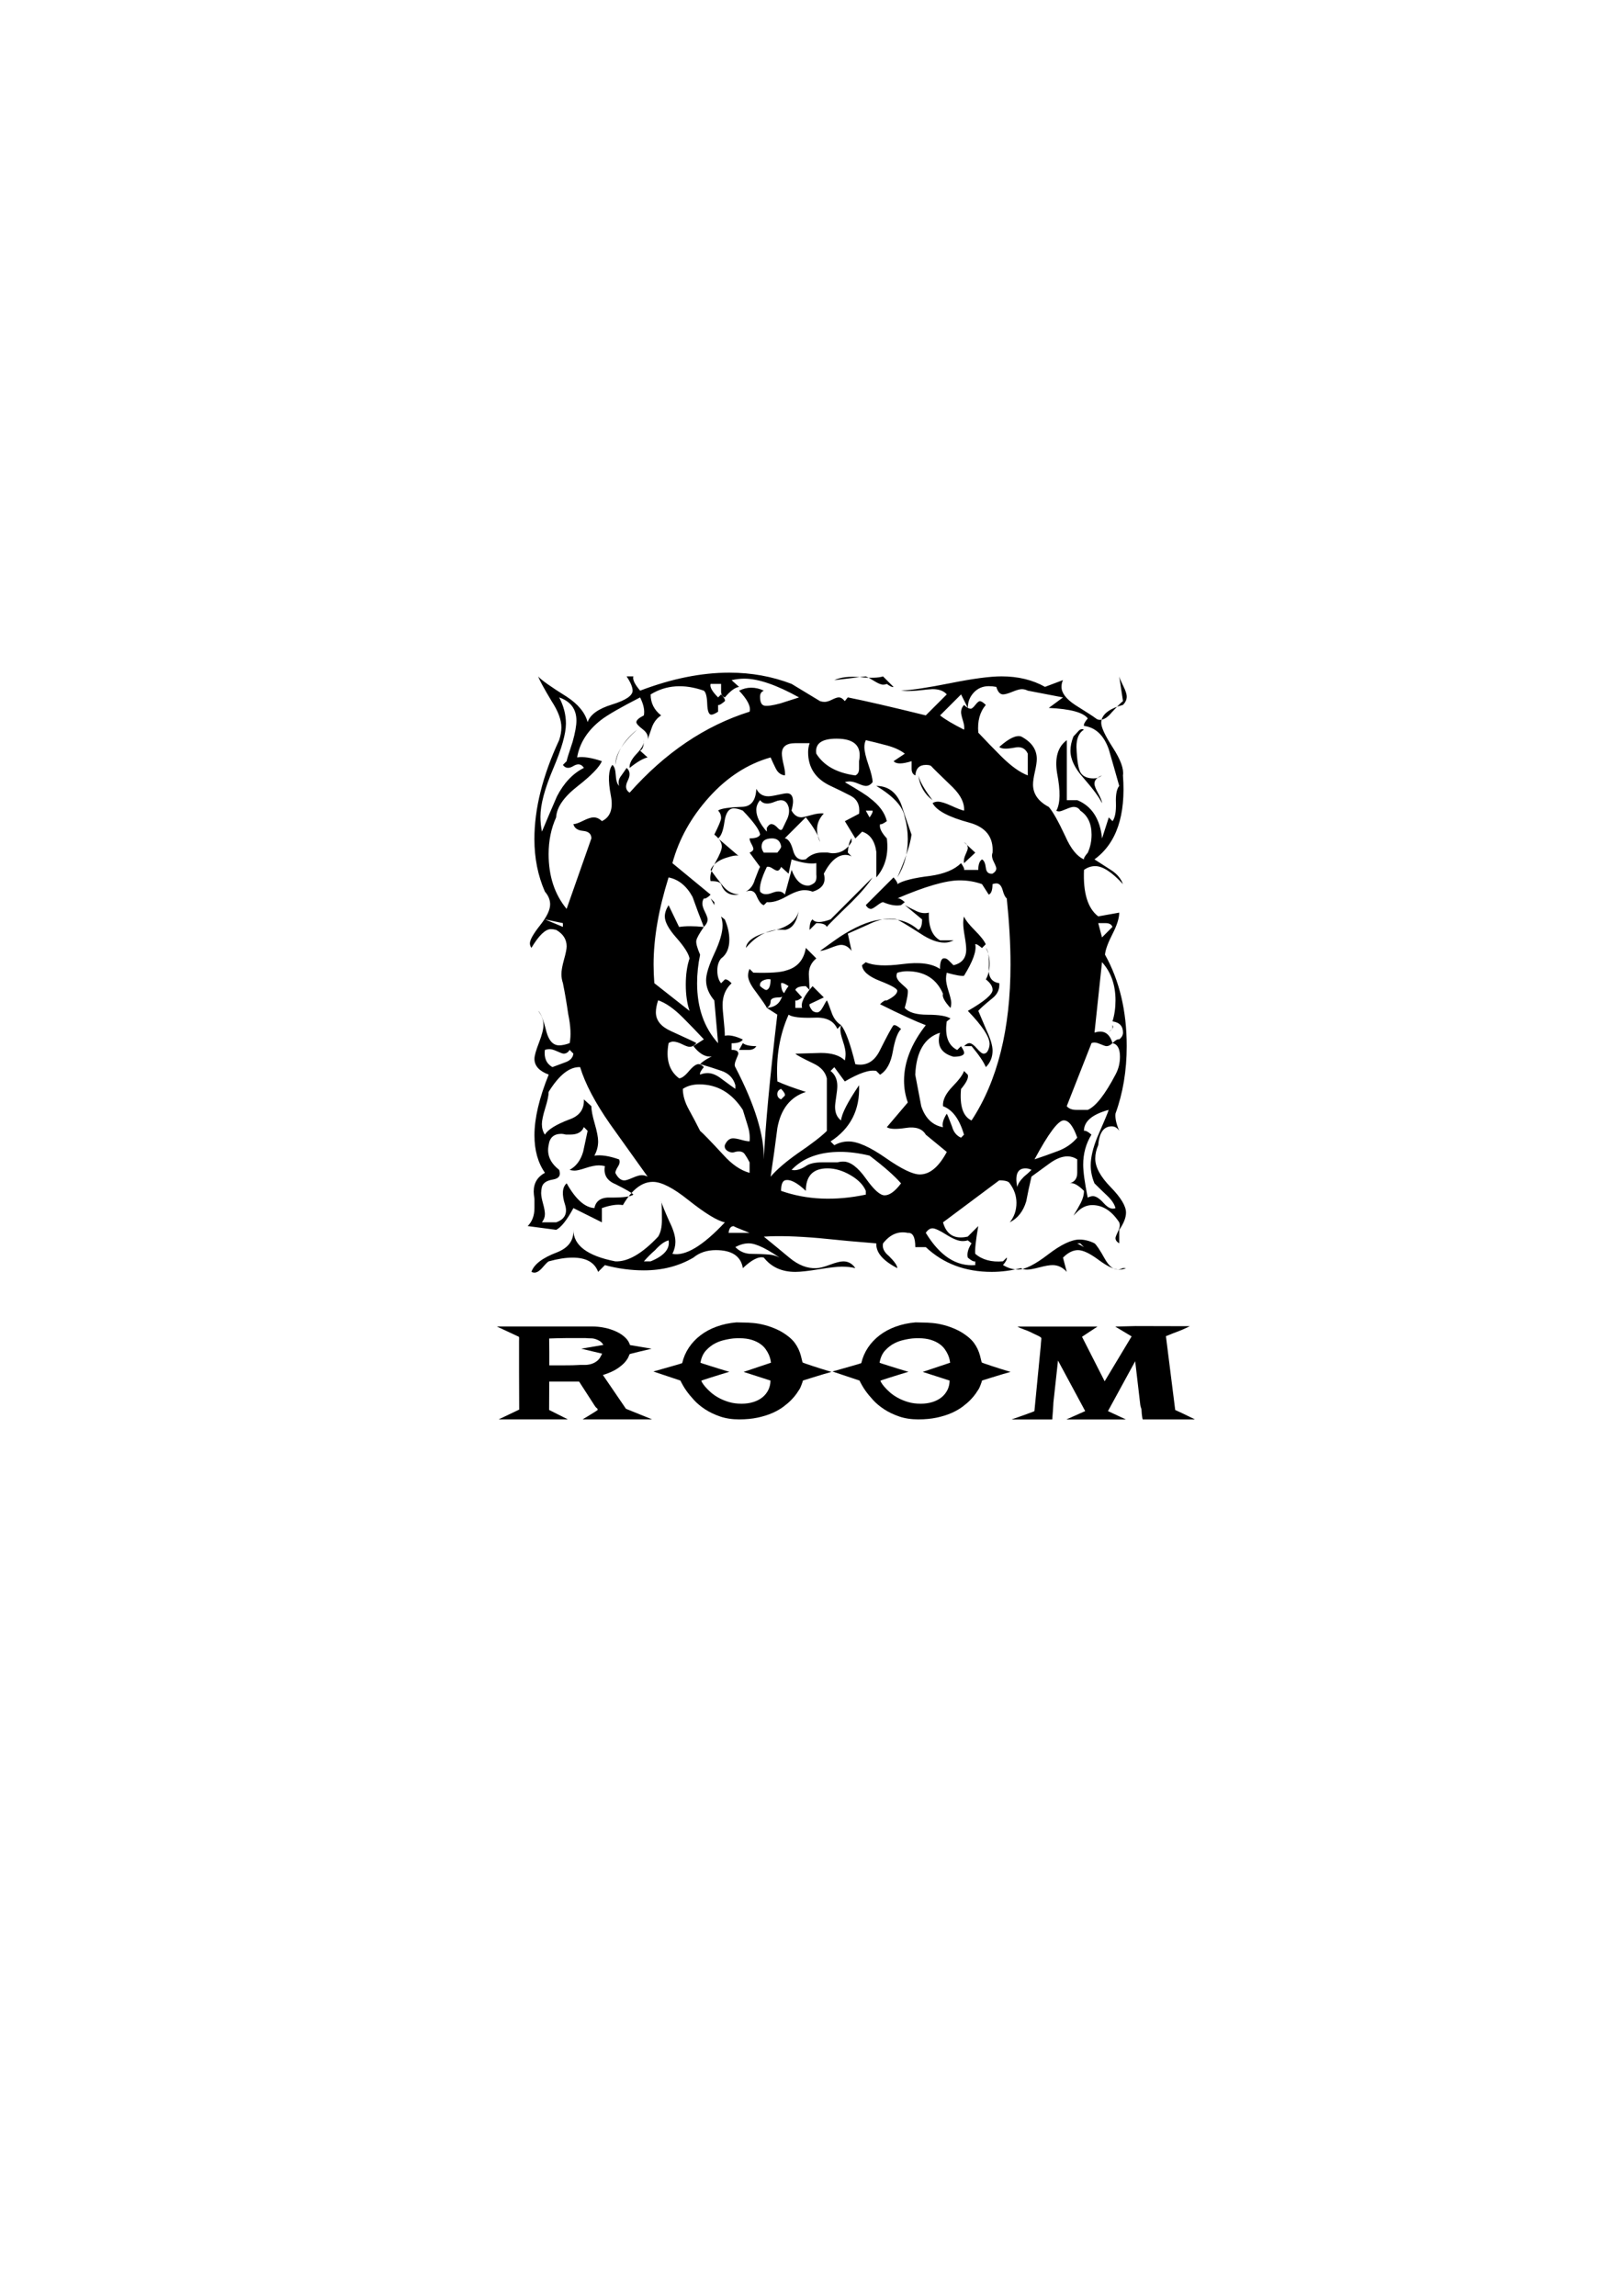 <?xml version="1.0" encoding="utf-8"?>
<!-- Generator: Adobe Illustrator 26.5.0, SVG Export Plug-In . SVG Version: 6.00 Build 0)  -->
<svg version="1.1" id="レイヤー_1" xmlns="http://www.w3.org/2000/svg" xmlns:xlink="http://www.w3.org/1999/xlink" x="0px"
	 y="0px" viewBox="0 0 595.28 841.89" style="enable-background:new 0 0 595.28 841.89;" xml:space="preserve">
<style type="text/css">
	.アーチ_x0020__x0028_グリーン_x0029_{fill:url(#SVGID_1_);stroke:#FFFFFF;stroke-width:0.25;stroke-miterlimit:1;}
</style>
<linearGradient id="SVGID_1_" gradientUnits="userSpaceOnUse" x1="0" y1="841.89" x2="0.707" y2="841.183">
	<stop  offset="0" style="stop-color:#00A53B"/>
	<stop  offset="0.983" style="stop-color:#133618"/>
</linearGradient>
<g>
	<path d="M412.98,465.03c-0.74,0.37-1.56,0.55-2.48,0.55c-1.83,0-4.36-1.19-7.56-3.57c-3.21-2.38-5.73-3.58-7.56-3.58
		c-1.83,0-3.67,0.92-5.5,2.75l1.38,5.23c-1.47-1.65-3.21-2.48-5.22-2.48c-1.1,0-2.71,0.27-4.81,0.83c-2.11,0.55-3.62,0.82-4.54,0.82
		c-0.92,0-1.65-0.18-2.2-0.55c-3.67,0.92-7.25,1.38-10.73,1.38c-9.72,0-17.78-3.03-24.2-9.08h-3.85c0-3.66-0.92-5.4-2.75-5.22
		c-3.48-0.73-6.51,0.55-9.08,3.85c-0.37,1.65,0.37,3.21,2.2,4.68c2.02,2.02,3.03,3.48,3.03,4.4c-5.32-2.75-7.88-5.78-7.7-9.08
		c-6.97-0.55-13.93-1.19-20.9-1.92c-8.43-0.73-15.22-0.92-20.35-0.55c2.93,2.38,6.05,4.95,9.35,7.7c3.3,2.75,6.6,4.03,9.9,3.85
		c1.1,0,2.75-0.41,4.95-1.24c2.2-0.82,3.85-1.24,4.95-1.24c1.83,0,3.3,0.83,4.4,2.48c-1.47-0.37-3.12-0.55-4.95-0.55
		c-1.65,0-4.45,0.32-8.39,0.96c-3.94,0.64-6.83,0.96-8.66,0.96c-4.95,0-8.8-1.74-11.55-5.23c-1.83-0.55-4.4,0.74-7.7,3.85
		c-0.73-4.4-4.03-6.6-9.9-6.6c-3.3,0-6.05,0.92-8.25,2.75c-5.32,3.12-11.37,4.67-18.15,4.67c-4.77,0-9.53-0.64-14.3-1.92l-2.48,2.48
		c-1.28-3.48-4.4-5.23-9.35-5.23c-2.57,0-5.5,0.46-8.8,1.38c-0.37,0.18-1.1,0.92-2.2,2.2c-1.1,1.29-2.11,1.92-3.02,1.92
		c-0.37,0-0.73-0.09-1.1-0.27c0.92-2.75,4.03-5.13,9.35-7.15c4.22-1.65,6.23-4.4,6.05-8.25c0,5.68,5.13,9.54,15.4,11.55
		c4.58,0.18,9.81-2.84,15.68-9.08c0.92-1.46,1.38-3.48,1.38-6.05c0-4.76-0.09-7.06-0.27-6.88c0.37,1.28,1.38,3.76,3.02,7.42
		c1.47,2.94,2.2,5.41,2.2,7.43c0,1.47-0.37,2.93-1.1,4.4c4.77,0.92,11.18-2.93,19.25-11.55c-2.75-0.55-7.24-3.3-13.48-8.25
		c-5.5-4.4-9.81-6.6-12.93-6.6c-4.03,0-7.7,2.84-11,8.52c-2.02-0.37-4.58,0-7.7,1.1v5.22l-10.45-5.22c-2.38,4.4-4.49,7.06-6.32,7.97
		l-10.45-1.38c1.65-1.65,2.48-3.85,2.48-6.6c0-0.73,0-1.83,0-3.3c-0.18-1.28-0.27-2.2-0.27-2.75c0-3.12,1.38-5.41,4.12-6.88
		c-2.57-3.67-3.85-8.25-3.85-13.75c0-6.23,1.74-13.66,5.23-22.27c-3.48-1.28-5.23-3.21-5.23-5.77c0-1.1,0.55-3.07,1.65-5.91
		c1.1-2.84,1.65-4.99,1.65-6.46c0-1.83-0.64-3.58-1.92-5.23c0.92,0.73,1.92,3.3,3.02,7.7c0.92,3.3,2.48,4.95,4.67,4.95
		c1.1,0,2.38-0.27,3.85-0.82c0.55-2.75,0.37-6.33-0.55-10.73c-0.55-3.85-1.19-7.61-1.93-11.27c-0.37-1.1-0.55-2.2-0.55-3.3
		c0-1.28,0.32-3.07,0.96-5.36c0.64-2.29,0.96-3.89,0.96-4.81c0-2.57-1.28-4.58-3.85-6.05c-0.73-0.18-1.38-0.28-1.93-0.28
		c-2.02,0-4.4,2.29-7.15,6.88c-0.37-0.55-0.55-1.1-0.55-1.65c0-1.28,1.24-3.48,3.71-6.6c2.48-3.12,3.71-5.68,3.71-7.7
		c0-1.65-0.64-3.21-1.92-4.68c-2.57-5.87-3.85-12.28-3.85-19.25c0-11.18,3.02-23.28,9.07-36.3c0.55-1.65,0.83-3.21,0.83-4.67
		c0-2.75-1.19-5.96-3.58-9.62c-2.75-4.58-4.4-7.61-4.95-9.08c1.1,1.28,4.58,3.76,10.45,7.42c4.22,2.75,6.78,5.87,7.7,9.35
		c0.92-2.75,3.89-4.9,8.94-6.46c5.04-1.56,7.56-3.25,7.56-5.09c0-1.28-0.73-3.02-2.2-5.23h2.48c-0.37,1.1,0.46,2.84,2.48,5.23
		c11.55-4.4,22.46-6.6,32.72-6.6c8.07,0,15.68,1.38,22.83,4.12l10.45,6.33c0.55,0.18,1.1,0.27,1.65,0.27c0.73,0,1.65-0.27,2.75-0.83
		c1.1-0.55,1.93-0.82,2.47-0.82c0.73,0,1.46,0.46,2.2,1.37l1.1-1.37c6.41,1.28,15.95,3.48,28.6,6.6l7.7-7.7
		c-1.1-1.28-2.84-1.93-5.22-1.93c-0.55,0-2.47,0.19-5.78,0.55c-2.38,0.18-4.31,0.18-5.77,0c3.85-0.18,9.9-1.1,18.15-2.75
		c8.25-1.65,14.48-2.48,18.7-2.48c6.05,0,11.37,1.28,15.95,3.85l6.6-2.48c-0.37,0.73-0.55,1.56-0.55,2.48c0,2.2,1.65,4.4,4.95,6.6
		c4.4,2.75,6.88,4.36,7.43,4.81c0.55,0.46,1.1,0.69,1.65,0.69c1.46,0,2.93-0.92,4.4-2.75c2.2-2.38,3.58-3.76,4.12-4.12l-1.38-9.08
		c0.18,0.73,0.69,1.92,1.51,3.58c0.82,1.65,1.24,2.93,1.24,3.85c0,1.1-0.46,2.11-1.38,3.03c-5.32,1.47-7.97,3.67-7.97,6.6
		c0,1.65,1.42,4.68,4.26,9.08c2.84,4.4,4.08,7.79,3.71,10.17c1.1,14.67-2.38,24.94-10.45,30.8c2.02,1.28,4.08,2.61,6.19,3.99
		c2.11,1.38,3.53,3.07,4.26,5.09c-4.03-4.4-7.42-6.6-10.17-6.6c-1.47,0-2.85,0.46-4.12,1.38c-0.37,8.43,1.38,14.12,5.22,17.05
		l7.7-1.38c0,2.02-0.82,4.63-2.47,7.84c-1.65,3.21-2.57,5.73-2.75,7.56c5.32,9.53,7.97,20.72,7.97,33.55
		c0,8.98-1.38,17.23-4.12,24.75c-0.18,1.65,0.28,3.76,1.38,6.32c-0.73-1.1-1.65-1.65-2.75-1.65c-2.93,0-4.58,2.29-4.95,6.88
		c-0.73,1.65-1.1,3.3-1.1,4.95c0,3.12,1.88,6.6,5.64,10.45c3.76,3.85,5.64,6.97,5.64,9.35c0,1.83-0.83,3.94-2.48,6.33v4.95
		c-0.92-0.55-1.38-1.19-1.38-1.92c0-0.37,0.32-1.19,0.96-2.48c0.64-1.28,0.78-2.38,0.41-3.3c-2.75-4.21-6.05-6.33-9.9-6.33
		c-2.02,0-3.85,0.83-5.5,2.48l-1.38,1.38c0.91-1.47,1.79-2.98,2.61-4.54c0.83-1.56,1.24-3.07,1.24-4.54
		c-2.2-2.2-3.95-3.12-5.22-2.75c1.83-0.55,2.75-1.83,2.75-3.85c0-1.65,0-3.3,0-4.95c-1.1-0.73-2.29-1.1-3.58-1.1
		c-2.02,0-4.22,0.87-6.6,2.61c-2.38,1.74-4.58,3.35-6.6,4.81c-0.73,3.12-1.38,6.14-1.93,9.08c-1.1,3.67-3.12,6.24-6.05,7.7
		c1.65-2.02,2.47-4.4,2.47-7.15c0-2.56-0.83-4.95-2.47-7.15c-0.37-0.73-1.65-1.1-3.85-1.1l-20.62,15.4
		c1.28,4.58,4.31,6.32,9.08,5.22l3.85-3.85c-0.92,5.32-1.29,8.71-1.1,10.17c2.56,2.2,5.96,3.12,10.17,2.75l1.38-1.38
		c0.18,0.55-0.27,1.47-1.38,2.75c1.83,1.1,3.67,1.65,5.5,1.65c2.57,0,6.23-1.83,11-5.5c4.77-3.66,8.62-5.5,11.55-5.5
		c1.83,0,3.67,0.46,5.5,1.37c0.73,0.55,2.02,2.48,3.85,5.78c1.46,2.57,3.03,3.85,4.68,3.85c0.55,0,1.19-0.18,1.92-0.55H412.98z
		 M214.16,281.6c-0.92-1.46-2.2-1.69-3.85-0.69c-1.65,1.01-2.93,0.87-3.85-0.41l1.38-1.38c0-0.37,0.73-2.75,2.2-7.15
		c0.92-3.3,1.38-5.87,1.38-7.7c0-4.22-2.11-7.06-6.33-8.52c1.65,3.12,2.48,6.32,2.48,9.62c0,3.67-1.56,9.17-4.67,16.5
		c-3.12,7.33-4.68,13.2-4.68,17.6c0,1.83,0.18,3.67,0.55,5.5c1.83-4.4,3.67-8.71,5.5-12.92C206.82,287.1,210.12,283.62,214.16,281.6
		z M232.31,438.08c-0.37-0.55-2.57-1.83-6.6-3.85c-3.12-1.28-4.4-3.48-3.85-6.6c-0.73-0.18-1.47-0.28-2.2-0.28
		c-1.28,0-2.89,0.32-4.81,0.96c-1.92,0.64-3.26,0.96-3.99,0.96c-0.73,0-1.38-0.09-1.93-0.28c2.38-1.28,4.03-3.48,4.95-6.6
		c0.55-2.57,1.1-5.13,1.65-7.7l-1.38-1.38c-0.73,1.83-2.38,2.75-4.95,2.75c-0.37,0-0.92,0-1.65,0c-0.73-0.18-1.28-0.27-1.65-0.27
		c-2.75,0-4.31,1.38-4.67,4.12c-0.73,3.49,0.55,6.51,3.85,9.08c0.73,2.02-0.05,3.21-2.34,3.57c-2.29,0.37-3.62,1.29-3.99,2.75
		c-0.18,0.74-0.27,1.47-0.27,2.2c0,0.92,0.23,2.2,0.69,3.85c0.46,1.65,0.69,2.93,0.69,3.85c0,1.1-0.37,2.11-1.1,3.03h5.23
		c3.12-1.1,4.21-3.21,3.3-6.33c-1.28-3.85-1.1-6.5,0.55-7.98c3.3,5.87,6.69,8.89,10.18,9.08c0.55-2.75,2.57-4.03,6.05-3.85
		C228.64,439.18,231.39,438.81,232.31,438.08z M237.53,431.48c-4.58-6.42-9.17-12.83-13.75-19.25c-5.5-7.88-9.17-14.85-11-20.9
		c-3.85-0.18-7.7,2.84-11.55,9.08c0,1.28-0.41,3.26-1.24,5.91c-0.82,2.66-1.24,4.63-1.24,5.91c0,1.47,0.37,2.75,1.1,3.85
		c1.1-1.83,4.03-3.67,8.8-5.5c3.85-1.28,5.68-3.76,5.5-7.42l2.75,2.48c0,1.47,0.41,3.62,1.24,6.46c0.83,2.84,1.24,5,1.24,6.46
		c0,1.83-0.46,3.58-1.38,5.23c2.38-0.37,5.41,0.09,9.07,1.38c0.37,0.73,0.23,1.61-0.41,2.61c-0.64,1.01-0.96,1.79-0.96,2.34
		c0.92,1.83,2.02,2.75,3.3,2.75c0.55,0,1.56-0.32,3.02-0.96c1.47-0.64,2.57-0.96,3.3-0.96C236.06,430.93,236.8,431.11,237.53,431.48
		z M210.31,386.38l-1.38-1.38c-0.55,0.92-1.28,1.38-2.2,1.38c-0.37,0-1.15-0.28-2.34-0.83c-1.19-0.55-2.16-0.83-2.89-0.83
		c-0.55,0-1.1,0.09-1.65,0.28c-0.37,2.93,0.55,5.04,2.75,6.32c1.46-0.55,3.07-1.14,4.81-1.79
		C209.16,388.9,210.12,387.85,210.31,386.38z M206.46,339.9v-1.38l-6.6-1.38L206.46,339.9z M293.08,255.75
		c-8.25-4.58-14.94-6.88-20.08-6.88c-1.47,0-3.02,0.18-4.67,0.55l2.75,2.48c-1.47,0.18-3.21,1.47-5.22,3.85
		c-0.92-0.37-1.38-1.1-1.38-2.2c0-2.02,0-2.93,0-2.75h-3.85c-0.37,1.1,0.55,2.75,2.75,4.95l1.1-1.1c1.1,1.1,1.56,1.92,1.38,2.48
		c-1.29,1.1-2.11,1.56-2.48,1.38v2.47c-1.1,0.73-1.93,1.1-2.48,1.1c-0.92,0-1.42-1.33-1.51-3.99c-0.09-2.66-0.51-4.26-1.24-4.81
		c-7.33-2.57-13.84-2.11-19.52,1.38c0,3.12,1.28,5.68,3.85,7.7c-1.47,0.92-2.57,2.3-3.3,4.12c-1.1,3.12-1.65,4.77-1.65,4.95
		c0.37-1.47-0.23-2.79-1.79-3.99c-1.56-1.19-2.34-2.06-2.34-2.61c0-0.73,0.92-1.56,2.75-2.48c0.37-1.83-0.09-4.03-1.38-6.6
		c-7.15,3.67-11.92,6.42-14.3,8.25c-4.95,3.85-7.88,8.43-8.8,13.75c2.2-0.37,5.23,0.09,9.08,1.38c-0.92,2.2-3.9,5.27-8.94,9.21
		c-5.04,3.94-7.66,7.75-7.84,11.41c-1.83,4.03-2.75,8.52-2.75,13.47c0,8.07,2.2,14.76,6.6,20.08l9.08-25.85
		c0-1.65-1.01-2.56-3.02-2.75c-2.02-0.18-3.21-1.01-3.58-2.48c0.73,0,1.93-0.41,3.58-1.24s2.93-1.24,3.85-1.24
		c1.1,0,2.11,0.46,3.02,1.38c3.12-1.47,4.22-4.58,3.3-9.35c-1.1-5.68-0.92-9.44,0.55-11.27c0.73,0.55,1.14,1.79,1.24,3.71
		c0.09,1.92,0.5,3.26,1.24,3.99c-0.37-1.28-0.18-2.43,0.55-3.44c0.73-1.01,1.47-2.06,2.2-3.16c1.28,1.1,1.42,2.66,0.41,4.68
		c-1.01,2.02-0.78,3.48,0.69,4.4c13.02-14.67,27.68-24.57,44-29.7c0.55-1.83-0.74-4.4-3.85-7.7c1.47-0.73,2.93-1.1,4.4-1.1
		c1.65,0,3.21,0.37,4.67,1.1c-0.92,0.37-1.38,1.1-1.38,2.2c0,2.02,0.55,3.12,1.65,3.3c1.1,0.18,3.02-0.09,5.77-0.83
		C288.41,257.22,290.7,256.49,293.08,255.75z M233.68,267.58c-4.77,3.85-7.42,8.16-7.98,12.93
		C225.71,276.65,228.36,272.35,233.68,267.58z M237.53,277.75c-1.65,0.37-3.85,1.65-6.6,3.85c-0.18-1.46,0.69-3.2,2.61-5.22
		c1.92-2.02,2.79-3.67,2.61-4.95c0,2.2-0.46,3.48-1.38,3.85L237.53,277.75z M245.23,454.85c-1.47,0.37-3.12,1.56-4.95,3.58
		c-1.47,1.28-2.84,2.66-4.12,4.12h2.48C243.58,460.54,245.78,457.97,245.23,454.85z M369.26,329.45c-0.55-0.37-1.06-1.38-1.51-3.02
		c-0.46-1.65-1.24-2.48-2.34-2.48c-0.37,0-0.82,0.09-1.38,0.27c0,2.2-0.46,3.48-1.38,3.85l-2.47-3.85
		c-2.57-0.92-5.32-1.38-8.25-1.38c-4.95,0-12.56,2.2-22.82,6.6c0.55-0.18,1.46,0.27,2.75,1.38l-1.38,1.1c-1.84,0.37-4.04,0-6.6-1.1
		c-0.37,0-1.1,0.41-2.2,1.24c-1.1,0.82-1.83,1.24-2.2,1.24c-0.74,0-1.38-0.46-1.93-1.38l10.18-10.17c1.1,1.28,1.55,2.11,1.38,2.47
		c2.01-1.28,6.05-2.29,12.1-3.02c5.13-0.73,8.89-2.29,11.28-4.67c0.91,1.28,1.28,2.11,1.1,2.48h5.22c0-2.02,0.46-3.3,1.38-3.85
		c0.73,0.37,1.19,1.38,1.38,3.02c0.18,1.65,1.01,2.38,2.47,2.2c0.92-0.55,1.38-1.19,1.38-1.93c0-0.37-0.32-1.19-0.96-2.48
		c-0.64-1.28-0.78-2.38-0.41-3.3c0.37-5.68-2.47-9.35-8.53-11c-7.52-2.02-12.01-4.4-13.47-7.15c0.55-0.37,1.19-0.55,1.93-0.55
		c1.1,0,2.75,0.51,4.95,1.51c2.2,1.01,3.76,1.61,4.68,1.79c0.18-2.75-1.2-5.59-4.12-8.52c-4.95-4.77-7.56-7.33-7.84-7.7
		c-0.28-0.37-0.96-0.55-2.06-0.55c-2.38,0-3.67,1.28-3.85,3.85c-0.92-0.37-1.38-1.19-1.38-2.47c0-2.02,0-2.93,0-2.75
		c-3.48,1.1-5.69,1.1-6.6,0l4.12-2.75c-1.65-1.28-3.85-2.29-6.6-3.03c-2.75-0.73-5.32-1.38-7.7-1.92c-0.37,0.73-0.55,1.56-0.55,2.48
		c0,1.47,0.5,3.67,1.51,6.6c1.01,2.93,1.51,5.04,1.51,6.32c-0.73,0.92-1.56,1.38-2.47,1.38c-0.55,0-1.47-0.27-2.75-0.82
		c-1.29-0.55-2.38-0.83-3.3-0.83c-0.55,0-1.1,0.09-1.65,0.27c5.31,3.12,8.34,5.04,9.07,5.77c3.48,2.57,5.59,5.41,6.32,8.53
		c-1.28,0.92-2.11,1.28-2.47,1.1c-0.37,1.29,0.46,3.03,2.47,5.23c0.73,5.69-0.55,10.45-3.85,14.3c0-3.12,0-6.23,0-9.35
		c-0.55-4.03-2.29-6.51-5.22-7.43l-2.47,2.48l-3.85-6.32l5.22-2.75c0.37-3.12-0.69-5.32-3.16-6.6c-2.48-1.28-4.91-2.48-7.29-3.58
		c-5.5-2.56-8.25-6.69-8.25-12.38c0-1.1,0.18-2.2,0.55-3.3h-5.23c-3.3,0-4.95,1.28-4.95,3.85c0,0.92,0.23,2.34,0.69,4.26
		c0.46,1.93,0.59,3.16,0.41,3.71c-1.47-0.18-2.57-1.01-3.3-2.47c-0.74-1.47-1.38-2.84-1.93-4.12c-8.43,2.38-15.95,7.24-22.55,14.57
		c-6.6,7.33-11.09,15.4-13.47,24.2l14.02,11.55c-1.1,1.1-1.93,1.56-2.48,1.38c-0.37,0.55-0.55,1.19-0.55,1.93
		c0,0.73,0.32,1.74,0.96,3.02c0.64,1.28,0.96,2.2,0.96,2.75c0,0.92-0.46,1.83-1.38,2.75c-1.47-3.67-2.84-7.33-4.13-11
		c-2.2-4.03-5.13-6.42-8.8-7.15c-3.67,11.73-5.5,22.37-5.5,31.9c0,2.2,0.09,4.49,0.27,6.88l12.92,10.17
		c-0.92-2.75-1.38-5.96-1.38-9.62c0-3.67,0.46-6.88,1.38-9.62c-0.37-1.83-1.97-4.35-4.81-7.56c-2.84-3.21-4.26-5.82-4.26-7.84
		c0-1.28,0.46-2.66,1.38-4.12l3.85,7.98c2.38-0.37,5.41-0.37,9.08,0c-1.65,2.38-2.57,4.03-2.75,4.95c-0.18,0.92,0.27,2.66,1.38,5.23
		c-0.73,3.48-1.1,6.97-1.1,10.45c0,8.98,2.57,16.32,7.7,22l-1.38-15.68c-2.02-2.38-3.02-4.86-3.02-7.42c0-2.2,1.01-5.45,3.02-9.76
		c2.02-4.31,3.02-7.74,3.02-10.31c0-1.1-0.18-2.2-0.55-3.3l1.38,1.1c1.1,2.57,1.65,5.04,1.65,7.42c0,3.12-1.01,5.41-3.02,6.88
		c-0.92,1.1-1.38,2.57-1.38,4.4c0,2.02,0.46,3.58,1.38,4.68l1.38-1.38c0.55-0.18,1.38,0.27,2.47,1.38c-2.2,2.02-3.3,4.67-3.3,7.98
		c0,1.1,0.14,2.93,0.41,5.5c0.27,2.57,0.41,4.49,0.41,5.77c1.65-0.37,3.85,0.09,6.6,1.38c-0.55,0.92-1.92,1.38-4.12,1.38V385
		c1.65,0,2.48,0.46,2.48,1.38c0,0.18-0.28,0.92-0.83,2.2c-0.55,1.28-0.64,2.2-0.28,2.75c7.15,13.75,10.63,25.02,10.45,33.83
		c0.55-12.1,2.2-29.79,4.95-53.08l-3.85-2.48c2.38-0.18,4.03-1.1,4.95-2.75c1.47-2.93,2.48-4.67,3.03-5.22
		c-1.29-0.92-2.2-1.28-2.75-1.1c0,2.02,0.46,3.3,1.38,3.85c-0.37,0.92-1.1,1.38-2.2,1.38c-2.02,0-3.03,0.51-3.03,1.51
		c0,1.01-0.46,1.79-1.38,2.34c-0.18-0.55-1.56-2.56-4.12-6.05c-1.83-2.38-2.75-4.31-2.75-5.77c0-0.92,0.18-1.74,0.55-2.48l1.38,1.38
		c6.05,0.18,10.08-0.09,12.1-0.83c4.03-1.1,6.42-3.85,7.15-8.25l3.85,3.85c-1.83,1.47-2.75,3.39-2.75,5.77
		c0.18,3.67,0.28,5.59,0.28,5.78l-1.38-1.38c-2.2,0-3.49,0.46-3.85,1.38l2.48,2.75c-1.1,0.92-1.93,1.28-2.48,1.1v2.75h2.48
		c-0.55-1.83,0.73-4.49,3.85-7.97l4.12,4.12l-5.22,2.47c-0.19,0.55,0.18,1.38,1.1,2.48c0.55,0.37,1.1,0.55,1.65,0.55
		c0.73,0,1.46-0.69,2.2-2.06c0.73-1.38,1.19-2.15,1.38-2.34c0.18,0.19,0.83,1.83,1.93,4.95c0.73,1.83,1.83,3.21,3.3,4.12l-1.38,1.38
		c-1.29-2.93-4.04-4.31-8.25-4.12c-5.13,0.18-8.34-0.18-9.62-1.1c-3.3,7.33-4.67,15.49-4.12,24.48c2.38,1.1,5.87,2.38,10.45,3.85
		c-5.69,1.83-9.17,6.23-10.45,13.2c-0.74,5.87-1.56,11.83-2.48,17.88c2.2-2.56,5.5-5.41,9.9-8.53c5.13-3.48,8.7-6.23,10.72-8.25
		v-19.25c-0.55-2.38-2.2-4.22-4.95-5.5c-3.85-1.83-6.05-3.02-6.6-3.57c0.37,0,3.48-0.09,9.35-0.28c4.03,0,6.96,0.92,8.8,2.75
		c0.18-0.73,0.27-1.56,0.27-2.47c0-1.1-0.32-2.61-0.96-4.54c-0.64-1.93-0.96-3.34-0.96-4.26c0-0.55,0.09-1.1,0.28-1.65
		c1.65,2.02,3.39,6.78,5.22,14.3c3.85,0.73,6.78-0.82,8.8-4.67c2.93-5.87,4.68-9.08,5.23-9.62c0.55-0.18,1.46,0.27,2.75,1.38
		c-1.29,1.28-2.29,4.03-3.03,8.25c-0.73,4.22-2.29,7.06-4.68,8.52l-1.38-1.38c-2.38-0.55-6.23,0.73-11.55,3.85l-3.85-5.23
		l-1.38,1.38c1.65,1.28,2.48,3.12,2.48,5.5c0,0.92-0.14,2.25-0.41,3.99c-0.27,1.74-0.41,2.98-0.41,3.71c0,2.2,0.73,3.85,2.2,4.95
		c0.18-2.38,2.38-6.69,6.6-12.92c0.37,8.98-3.12,15.86-10.45,20.62l1.38,1.38c1.65-0.92,3.39-1.38,5.23-1.38
		c3.3,0,7.84,2.02,13.61,6.05c5.78,4.04,9.94,6.05,12.51,6.05c3.66,0,6.96-2.75,9.9-8.25l-7.7-6.33c-1.29-2.2-3.71-3.02-7.29-2.48
		c-3.58,0.55-5.91,0.46-7.01-0.27l7.7-9.07c-0.92-2.57-1.38-5.23-1.38-7.98c0-6.78,2.65-13.57,7.97-20.35
		c-3.85-1.47-9.45-4.03-16.78-7.7c1.1-1.1,1.93-1.56,2.47-1.38c2.57-1.28,3.85-2.47,3.85-3.57c0-0.73-2.11-1.93-6.33-3.58
		c-4.22-1.65-6.42-3.57-6.6-5.77l1.38-1.1c2.75,1.28,7.24,1.51,13.47,0.69c6.23-0.82,10.82-0.23,13.75,1.79
		c0-2.2,0.37-3.48,1.1-3.85c0.73-0.18,1.42,0.05,2.06,0.69c0.64,0.64,1.24,1.24,1.79,1.79c3.12-0.73,4.67-2.66,4.67-5.77
		c0-1.1-0.18-2.7-0.55-4.81c-0.37-2.11-0.55-3.71-0.55-4.81c0-0.92,0.09-1.74,0.28-2.48c0.55,1.28,1.88,2.98,3.99,5.09
		c2.11,2.11,3.44,3.81,3.99,5.09l-1.38,1.38c-1.29-1.1-2.11-1.56-2.47-1.38c0.55,2.38-0.83,6.23-4.12,11.55
		c-0.92,0.18-3.03-0.18-6.33-1.1c-0.18,0.73-0.27,1.47-0.27,2.2c0,1.1,0.32,2.66,0.96,4.67c0.64,2.02,0.96,3.39,0.96,4.12
		c0,0.73-0.09,1.38-0.28,1.92c-2.2-2.38-3.12-4.12-2.75-5.22c-2.38-5.5-6.78-8.25-13.2-8.25c-1.1,0-2.29,0.18-3.57,0.55
		c-0.19,0.37-0.28,0.73-0.28,1.1c0,0.92,0.64,1.92,1.92,3.02c1.28,1.1,2.02,1.83,2.2,2.2c0.18,1.1-0.19,3.3-1.1,6.6
		c1.46,1.65,4.26,2.48,8.39,2.48s6.92,0.46,8.39,1.38l-1.38,1.1c-0.73,5.32,0.55,8.8,3.85,10.45l1.38-1.38
		c0.91,1.28,1.28,2.2,1.1,2.75c-0.37,0.73-1.65,1.1-3.85,1.1c-4.59-1.28-6.24-4.21-4.95-8.8c-5.68,1.83-8.71,6.97-9.07,15.4
		c0.73,3.85,1.46,7.7,2.2,11.55c1.46,4.4,4.12,6.97,7.97,7.7c-0.37-1.28,0.09-2.93,1.38-4.95c0.18,0.18,0.83,1.74,1.93,4.67
		c0.55,2.02,1.65,3.39,3.3,4.12l1.1-1.1c-1.65-5.68-4.22-9.17-7.7-10.45c-0.18-2.2,0.96-4.58,3.44-7.15
		c2.48-2.56,3.89-4.49,4.26-5.77l1.38,1.38c0.37,1.1-0.46,2.84-2.47,5.23c-0.55,6.23,0.73,10.08,3.85,11.55
		c9.53-14.48,14.3-33.55,14.3-57.2C370.63,346.32,370.17,338.25,369.26,329.45z M269.71,399.3v-1.38c-0.73-2.57-2.43-4.31-5.09-5.23
		c-2.66-0.92-5.27-1.74-7.84-2.48c1.28-1.28,3.48-2.56,6.6-3.85c-0.92,0.73-1.93,1.1-3.02,1.1c-2.02,0-4.04-1.28-6.05-3.85
		l3.85-2.48c-2.57-2.75-5.13-5.41-7.7-7.98c-3.3-3.3-6.32-5.41-9.07-6.33c-0.55,1.65-0.83,3.12-0.83,4.4c0,2.93,1.83,5.22,5.5,6.88
		c6.05,2.75,9.17,4.22,9.35,4.4c-0.73,0.92-1.56,1.38-2.48,1.38c-0.55,0-1.47-0.32-2.75-0.96c-1.28-0.64-2.38-0.96-3.3-0.96
		c-0.55,0-1.1,0.19-1.65,0.55c-1.1,5.87,0.18,10.17,3.85,12.92c0.92,0,2.11-0.87,3.58-2.61c1.47-1.74,2.66-2.61,3.58-2.61
		c0.55,0,1.19,0.37,1.92,1.1c-1.1,1.28-1.56,2.2-1.38,2.75c0.92-0.37,1.83-0.55,2.75-0.55c1.65,0,3.39,0.73,5.23,2.2
		C267.51,397.75,269.16,398.94,269.71,399.3z M274.93,430.1v-3.85c-0.55-1.1-1.15-2.11-1.79-3.03c-0.64-0.92-1.79-1.19-3.44-0.82
		c-0.92,0.37-1.83,0.27-2.75-0.28c-0.92-0.55-1.28-1.28-1.1-2.2c0.73-1.65,1.74-2.48,3.02-2.48c0.73,0,1.74,0.19,3.03,0.55
		c1.28,0.37,2.29,0.55,3.03,0.55c0.18-1.83-0.05-3.76-0.69-5.77c-0.64-2.02-1.24-3.94-1.79-5.77c-4.03-6.23-9.35-9.35-15.95-9.35
		c-2.38,0-4.4,0.55-6.05,1.65c0,2.38,0.73,4.91,2.2,7.56c1.47,2.66,2.84,5.27,4.13,7.84c1.1,0.92,3.94,3.85,8.52,8.8
		C268.42,426.99,271.63,429.19,274.93,430.1z M312.33,314.05c-0.73-0.37-1.47-0.55-2.2-0.55c-2.93,0-5.59,2.29-7.97,6.88
		c0.92,3.3-0.46,5.5-4.12,6.6c-0.92-0.37-1.92-0.55-3.03-0.55c-1.65,0-3.85,0.78-6.6,2.34c-2.75,1.56-5.13,2.25-7.15,2.06l-1.1,1.1
		c-0.92-0.18-1.83-1.38-2.75-3.58c-0.73-1.65-2.02-2.11-3.85-1.38c1.65-0.92,2.75-2.38,3.3-4.4c1.1-2.93,1.74-4.49,1.92-4.67
		l-3.85-5.23c0.92-0.37,1.38-0.83,1.38-1.38c0-0.37-0.23-0.96-0.69-1.79c-0.46-0.82-0.69-1.51-0.69-2.06c2.2,0,3.48-0.46,3.85-1.38
		c-0.18-1.65-2.29-4.58-6.33-8.8c-1.28-0.55-2.38-0.83-3.3-0.83c-1.83,0-2.98,1.65-3.44,4.95c-0.46,3.3-1.24,5.32-2.34,6.05l7.7,6.6
		c-0.37-0.55-1.97-0.37-4.81,0.55c-2.84,0.92-4.72,2.38-5.64,4.4c1.47,2.02,2.98,3.99,4.54,5.91c1.56,1.93,3.53,2.98,5.91,3.16
		c-3.3,0.55-5.5-0.73-6.6-3.85c-0.37-0.73-1.65-1.1-3.85-1.1c-0.37-1.83,0.23-4.12,1.79-6.88c1.56-2.75,2.34-4.68,2.34-5.78
		c0-1.46-0.92-2.93-2.75-4.4c1.65-3.3,2.48-5.31,2.48-6.05c0-1.1-0.37-2.02-1.1-2.75c0.92-0.73,3.94-1.19,9.07-1.38
		c3.12-0.18,4.77-2.38,4.95-6.6c0.92,1.83,2.38,2.75,4.4,2.75c0.73,0,1.92-0.18,3.57-0.55c1.65-0.37,2.75-0.55,3.3-0.55
		c1.46,0,2.2,1.01,2.2,3.02c0,0.73-0.18,1.83-0.55,3.3c0.92,1.65,2.11,2.48,3.58,2.48c0.55,0,1.79-0.28,3.71-0.83
		c1.93-0.55,3.44-0.73,4.54-0.55c-2.75,2.93-3.21,6.42-1.38,10.45c-0.55-2.38-2.29-5.41-5.22-9.07l-7.7,7.7
		c1.28,0.19,2.29,1.65,3.02,4.4c0.73,2.75,2.29,3.85,4.68,3.3c1.65-1.65,3.67-2.48,6.05-2.48c0.55,0,1.19,0,1.92,0
		c0.92,0.18,1.56,0.27,1.93,0.27c2.93,0,5.22-1.38,6.88-4.12v-1.38c-0.73,0.92-1.2,2.66-1.38,5.23L312.33,314.05z M262.01,331.93
		l-1.38-2.48l1.38,1.38V331.93z M274.93,452.1c-4.22-1.65-6.14-2.47-5.78-2.47c-1.1,0-1.74,0.82-1.92,2.47H274.93z M287.86,462.55
		c-6.05-4.4-10.45-6.6-13.2-6.6c-1.65,0-3.3,0.46-4.95,1.38c1.65,1.65,3.62,2.48,5.91,2.48c2.29,0,4.49,0.09,6.6,0.27
		C284.32,460.26,286.21,461.08,287.86,462.55z M277.41,383.63c-0.55,0.92-1.47,1.38-2.75,1.38c-2.57,0-3.76,0-3.58,0l1.38-2.48
		C273.37,383.26,275.02,383.63,277.41,383.63z M293.08,333.3c-0.73,4.77-2.47,7.33-5.22,7.7c-5.32-0.55-10.08,1.65-14.3,6.6
		c0.37-2.75,3.57-4.81,9.62-6.19C289.23,340.04,292.53,337.34,293.08,333.3z M289.23,295.9c-0.74-2.38-2.38-3.02-4.95-1.93
		c-2.57,1.1-4.4,0.92-5.5-0.55c-0.92,1.1-1.38,2.29-1.38,3.58c0,2.38,1.28,5.04,3.85,7.97v-1.38c0.55-0.92,1.1-1.38,1.65-1.38
		c0.73,0,1.51,0.46,2.34,1.38c0.82,0.92,1.42,1.01,1.79,0.28c0.37-0.73,0.92-1.88,1.65-3.44
		C289.41,298.88,289.6,297.37,289.23,295.9z M299.41,316.53c-2.2,0.37-5.22-0.09-9.07-1.38l-1.1,5.23l-2.75-2.48
		c-0.37,0.92-0.83,1.38-1.38,1.38c-0.37,0-0.96-0.27-1.79-0.83c-0.82-0.55-1.51-0.73-2.06-0.55c-2.02,4.22-2.84,7.24-2.47,9.07
		c0.92,1.1,2.43,1.24,4.54,0.41c2.11-0.82,3.62-0.59,4.54,0.69l2.47-9.07c1.47,3.85,3.48,5.77,6.05,5.77c0.55,0,1.24-0.27,2.06-0.83
		c0.83-0.55,1.14-1.65,0.96-3.3C299.41,317.72,299.41,316.35,299.41,316.53z M282.63,359.15c-0.92-0.18-1.83-0.04-2.75,0.41
		c-0.92,0.46-1.28,1.15-1.1,2.06c1.28,1.1,2.11,1.56,2.47,1.38C282.17,362.64,282.63,361.35,282.63,359.15z M286.48,310.2
		c-0.37-1.83-1.47-2.75-3.3-2.75c-2.57,0-3.85,1.01-3.85,3.02c0,0.73,0.28,1.47,0.83,2.2h4.95
		C286.21,311.4,286.66,310.57,286.48,310.2z M287.86,401.78c0.18-0.55-0.28-1.38-1.38-2.48c-0.92,0.37-1.38,1.01-1.38,1.92
		c0,0.92,0.46,1.56,1.38,1.93L287.86,401.78z M317.56,438.08v-1.38c-0.92-2.2-2.8-4.12-5.64-5.77c-2.85-1.65-5.64-2.48-8.39-2.48
		c-5.32,0-7.97,2.75-7.97,8.25c-3.3-3.12-5.87-4.4-7.7-3.85c-0.92,0.37-1.38,1.65-1.38,3.85C295.83,440,306.19,440.46,317.56,438.08
		z M330.48,433.95c-2.38-2.75-6.24-6.14-11.55-10.17c-3.85-0.92-7.43-1.38-10.72-1.38c-7.7,0-13.66,2.2-17.88,6.6
		c1.47,0.37,3.21-0.09,5.23-1.38c1.28-0.92,3.3-1.38,6.05-1.38c3.85,0,5.68,0,5.5,0c0.73-0.18,1.46-0.28,2.2-0.28
		c2.56,0,5.31,2.06,8.25,6.19c2.93,4.12,5.22,6.19,6.88,6.19C326.26,438.35,328.28,436.89,330.48,433.95z M320.03,321.75
		c-1.65,2.57-4.22,5.59-7.7,9.07c-5.69,5.5-8.71,8.52-9.08,9.08c-0.37-0.92-1.65-1.38-3.85-1.38l-2.47,2.48
		c0-2.02,0.37-3.3,1.1-3.85c0.92,1.28,3.11,1.28,6.6,0L320.03,321.75z M315.08,279.13c1.1-5.5-1.65-8.25-8.25-8.25
		c-5.5,0-7.98,1.83-7.43,5.5c2.75,4.4,7.52,7.06,14.3,7.97c0.91-0.37,1.38-1.19,1.38-2.47
		C315.08,279.86,315.08,278.95,315.08,279.13z M349.73,344.85c-1.1,0.55-2.2,0.83-3.3,0.83c-2.57,0-5.5-1.1-8.8-3.3
		c-5.13-3.3-8.07-5.04-8.8-5.23c-0.73-0.18-1.56-0.27-2.47-0.27c-2.38,0-5.04,0.73-7.98,2.2c-4.58,2.02-7.06,3.12-7.42,3.3
		l1.38,6.32c-1.1-1.47-2.38-2.2-3.85-2.2c-0.74,0-2.02,0.37-3.85,1.1c-1.83,0.73-3.12,1.1-3.85,1.1c4.77-3.48,7.79-5.59,9.08-6.32
		c5.5-3.3,10.17-5.04,14.02-5.23c5.13-0.55,9.44,0.73,12.93,3.85c0.92-0.37,1.38-1.65,1.38-3.85l-6.32-5.23
		c1.28,0.73,2.7,1.47,4.26,2.2c1.55,0.73,3.07,0.92,4.54,0.55c-0.18,5.13,1.19,8.52,4.12,10.17H349.73z M327.73,251.9
		c-0.37,0.18-1.2-0.18-2.48-1.1c-0.37,0.18-0.82,0.27-1.38,0.27c-0.73,0-1.83-0.46-3.3-1.38c-1.47-0.91-2.47-1.47-3.03-1.65
		l-11.55,1.38c2.38-1.1,5.54-1.47,9.49-1.1c3.94,0.37,6.74,0.27,8.39-0.27L327.73,251.9z M320.03,297.28h-2.47l1.38,2.48
		C319.85,298.47,320.21,297.65,320.03,297.28z M334.33,306.08c-0.55,3.85-2.29,9.08-5.22,15.68c2.56-4.03,3.85-8.71,3.85-14.03
		c0-2.75-0.37-5.41-1.1-7.97c-0.55-3.85-4.04-7.7-10.45-11.55c4.21,0,7.24,2.2,9.08,6.6C331.76,298.65,333.05,302.41,334.33,306.08z
		 M342.03,293.43c-2.93-2.2-4.67-5.23-5.22-9.08C337.36,286.55,339.1,289.58,342.03,293.43z M357.71,463.93v-1.38
		c-0.55,0.18-1.47-0.27-2.75-1.38c-0.37-1.47,0.09-3.21,1.38-5.23l-1.38-1.1c-0.55,0.19-1.2,0.28-1.93,0.28
		c-1.47,0-3.44-0.78-5.91-2.34c-2.47-1.55-4.17-2.34-5.09-2.34c-0.92,0-1.74,0.55-2.47,1.65
		C344.69,460.54,350.74,464.48,357.71,463.93z M410.51,288.2c-1.28-4.58-2.57-9.07-3.85-13.48c-1.83-5.13-4.86-7.97-9.07-8.52
		c-0.19-0.55,0.28-1.47,1.38-2.75c-1.65-2.2-6.42-3.48-14.3-3.85l5.22-3.85l-12.92-2.48c-0.73-0.37-1.47-0.55-2.2-0.55
		c-0.73,0-1.88,0.32-3.44,0.96c-1.56,0.64-2.71,0.96-3.44,0.96c-1.1,0-1.92-0.92-2.47-2.75c-0.92-0.18-1.83-0.27-2.75-0.27
		c-2.2,0-4.04,0.78-5.5,2.34c-1.47,1.56-2.2,3.44-2.2,5.64l-2.47-4.95l-7.7,7.7c1.83,1.47,4.77,3.21,8.8,5.23
		c0.18-0.73,0.04-1.83-0.41-3.3c-0.46-1.47-0.69-2.48-0.69-3.02c0-1.1,0.37-2.02,1.1-2.75c0.91,0.92,1.74,1.38,2.47,1.38
		c0.37,0,0.92-0.46,1.65-1.38c0.73-0.92,1.28-1.38,1.65-1.38c0.55,0,1.28,0.46,2.2,1.38c-2.2,2.57-3.12,5.96-2.75,10.17
		c2.75,2.93,5.5,5.77,8.25,8.52c3.67,3.67,6.96,6.05,9.9,7.15v-7.97c-0.92-2.02-2.57-2.75-4.95-2.2c-2.93,0.55-4.77,0.46-5.5-0.27
		c3.48-3.12,6.14-4.4,7.98-3.85c3.85,2.02,5.77,4.77,5.77,8.25c0,1.1-0.23,2.66-0.69,4.67c-0.46,2.02-0.69,3.58-0.69,4.68
		c0,3.48,1.93,6.23,5.78,8.25c1.46,1.65,3.48,5.23,6.05,10.73c2.02,4.58,4.3,7.42,6.88,8.52c-0.19-0.37,0.28-1.19,1.38-2.48
		c0.91-2.02,1.38-4.22,1.38-6.6c0-4.03-1.38-6.97-4.12-8.8c-0.55-0.92-1.38-1.38-2.47-1.38c-0.55,0-1.47,0.27-2.75,0.82
		c-1.29,0.55-2.11,0.83-2.48,0.83c-0.55,0-0.92-0.09-1.1-0.27c1.46-2.57,1.56-7.15,0.28-13.75c-0.92-5.68,0.28-9.72,3.57-12.1v22
		h3.85c5.31,2.2,8.34,6.88,9.07,14.02l2.47-7.7l1.38,1.38c0.92-1.28,1.33-3.48,1.24-6.6C409.17,291.41,409.59,289.3,410.51,288.2z
		 M357.71,312.68l-4.12,3.85c-0.19-0.92,0-1.97,0.55-3.16c0.55-1.19,0.83-1.97,0.83-2.34c0-0.92-0.46-1.65-1.38-2.2L357.71,312.68z
		 M366.51,360.53c0.18,2.2-0.64,4.03-2.47,5.5c-2.93,2.38-4.67,3.94-5.22,4.67c0.37,0.92,1.38,3.3,3.03,7.15
		c1.46,3.12,2.2,5.59,2.2,7.43c0,2.38-0.82,4.4-2.47,6.05c-0.73-1.83-2.47-4.4-5.22-7.7h-2.75c0.73-0.73,1.38-1.1,1.92-1.1
		c0.73,0,1.65,0.64,2.75,1.92c1.1,1.28,1.93,1.93,2.48,1.93c0.73,0,1.28-0.41,1.65-1.24c0.37-0.82,0.55-1.6,0.55-2.34
		c0-2.57-2.66-6.6-7.97-12.1c6.05-3.48,9.07-6.05,9.07-7.7c0-1.28-0.82-2.57-2.47-3.85c0.92-1.65,1.38-3.58,1.38-5.77
		c0-2.2-0.46-4.12-1.38-5.78c0.92,0.92,1.28,3.39,1.1,7.43C362.47,358.33,363.76,360.16,366.51,360.53z M378.33,429
		c-0.73-0.37-1.47-0.55-2.2-0.55c-2.93,0-3.94,2.29-3.02,6.88c0.18-1.1,1-2.38,2.47-3.85C376.5,430.75,377.41,429.92,378.33,429z
		 M395.11,417.18c-1.47-4.22-3.12-6.33-4.95-6.33c-2.02,0-5.59,4.77-10.72,14.3c2.75-0.92,5.59-1.93,8.53-3.03
		C390.89,421.03,393.27,419.38,395.11,417.18z M410.51,381.15c0.92-0.73,1.38-1.56,1.38-2.48c0-2.38-1.28-3.76-3.85-4.12
		c0.73-2.38,1.1-4.95,1.1-7.7c0-5.68-1.65-10.36-4.95-14.02l-2.75,25.85c3.3-1.1,5.5,0.18,6.6,3.85c-0.73,0.73-1.47,1.1-2.2,1.1
		c-0.37,0-1.2-0.28-2.47-0.83c-1.29-0.55-2.29-0.64-3.03-0.27l-9.08,23.1c0.73,0.92,1.93,1.38,3.58,1.38c2.93,0,4.3,0,4.12,0
		c2.93-1.28,6.32-5.59,10.17-12.93c1.1-2.02,1.65-4.22,1.65-6.6c0-2.93-0.92-4.58-2.75-4.95
		C409.13,381.43,409.96,380.97,410.51,381.15z M404.18,294.53c-0.92-2.02-3.21-5.13-6.88-9.35c-3.12-3.48-4.68-6.78-4.68-9.9
		c0-1.65,0.37-3.39,1.1-5.23c0.55-0.55,1.14-1.19,1.79-1.92c0.64-0.73,1.33-0.92,2.06-0.55c-1.84,1.1-2.75,3.21-2.75,6.33
		c0.18,5.13,0.73,8.34,1.65,9.62c0.91,1.28,2.47,1.92,4.67,1.92c1.1,0,2.11-0.37,3.03-1.1c-1.83,0.73-2.75,1.74-2.75,3.03
		c0,0.73,0.46,1.92,1.38,3.57C403.72,292.6,404.18,293.8,404.18,294.53z M397.58,457.33l-1.38-1.38h-1.1L397.58,457.33z
		 M409.13,443.03c-0.37-1.47-1.38-2.98-3.02-4.54c-1.65-1.56-3.21-3.07-4.68-4.54c-0.92-2.2-1.38-4.4-1.38-6.6
		c0-2.93,0.82-6.42,2.47-10.45c2.57-5.87,3.94-9.17,4.12-9.9c-6.05,1.65-9.07,4.22-9.07,7.7c0.55-0.18,1.46,0.27,2.75,1.38
		c-2.02,3.3-3.03,6.97-3.03,11c0,2.57,0.55,6.6,1.65,12.1c0.73-0.37,1.38-0.55,1.92-0.55c1.1,0,2.43,0.87,3.99,2.61
		C406.42,442.98,407.85,443.58,409.13,443.03z M408.03,339.9c-0.37-0.92-1.19-1.38-2.47-1.38c-2.02,0-2.94,0-2.75,0l1.38,5.23
		L408.03,339.9z M408.03,377.3v-1.38c0.55,0.73,0.09,1.56-1.38,2.48C406.84,378.22,407.3,377.85,408.03,377.3z"/>
</g>
<g>
	<path d="M190.43,516.91l-0.05-13.3v-11.9c0-0.29,0.01-0.55,0.02-0.79c0.02-0.24-0.01-0.47-0.07-0.7l-8.11-3.79h28.27h6.67
		c1.57,0,3.11,0.16,4.63,0.48c1.52,0.32,2.92,0.78,4.2,1.37c1.28,0.59,2.37,1.3,3.26,2.14c0.9,0.83,1.5,1.78,1.82,2.83l7.92,1.34
		l-4.66,1.1l-3.26,0.82c-0.13,0.03-0.29,0.32-0.48,0.86c-0.19,0.54-0.6,1.2-1.22,1.97c-0.62,0.77-1.58,1.59-2.86,2.47
		c-1.28,0.88-3.07,1.69-5.38,2.42l8.45,12.38l9.6,3.89h-25.49c1.15-0.7,2.07-1.26,2.76-1.68c0.69-0.42,1.32-0.81,1.9-1.18
		c0.58-0.37,0.86-0.57,0.86-0.6c0-0.32-0.1-0.54-0.29-0.65c-0.19-0.11-0.42-0.34-0.67-0.7l-5.86-9.07h-10.94l-0.05,10.42l6.86,3.45
		h-25.34L190.43,516.91z M201.42,490.84l0.05,5.14v4.7h5.76c2.11,0,3.64-0.03,4.58-0.1c0.94-0.06,1.61-0.08,1.99-0.05
		c2.37,0.1,4.22-0.5,5.57-1.78c0.35-0.35,0.63-0.73,0.84-1.13c0.21-0.4,0.42-0.81,0.65-1.22l-7.68-1.82l8.16-1.39
		c-0.03,0-0.17-0.17-0.41-0.53c-0.24-0.35-0.6-0.67-1.08-0.96c-1.09-0.61-2.05-0.91-2.88-0.91c-0.8,0-1.52-0.03-2.16-0.1h-7.15
		c-1.02,0-2.03,0.02-3.02,0.05c-0.99,0.03-1.76,0.06-2.3,0.07C201.79,490.83,201.48,490.84,201.42,490.84z"/>
	<path d="M272.84,484.99c0.96,0,2.09,0.06,3.41,0.17c1.31,0.11,2.72,0.36,4.22,0.75c1.5,0.39,3.04,0.94,4.61,1.66
		c1.57,0.72,3.07,1.68,4.51,2.87c0.8,0.68,1.46,1.37,1.97,2.08c0.51,0.71,0.94,1.44,1.3,2.2c0.35,0.76,0.64,1.54,0.86,2.34
		c0.22,0.8,0.43,1.64,0.62,2.51c0,0.06,0.37,0.23,1.11,0.48c0.73,0.26,1.62,0.56,2.64,0.89c1.03,0.34,2.07,0.68,3.14,1.01
		c1.07,0.34,1.94,0.6,2.62,0.8c0.67,0.19,1.04,0.31,1.11,0.34c-1.09,0.29-2.03,0.56-2.81,0.8c-0.79,0.24-1.62,0.5-2.52,0.77
		c-0.9,0.27-1.73,0.53-2.5,0.77c-0.77,0.24-1.41,0.44-1.92,0.6c-0.51,0.16-0.75,0.24-0.72,0.24c0,0.06-0.06,0.27-0.17,0.6
		c-0.11,0.34-0.26,0.76-0.46,1.25c-0.19,0.5-0.37,0.89-0.53,1.18c-0.26,0.42-0.63,0.99-1.13,1.71c-0.5,0.72-1.14,1.5-1.94,2.32
		c-0.8,0.82-1.77,1.66-2.9,2.51c-1.14,0.85-2.49,1.62-4.06,2.32c-1.57,0.69-3.36,1.25-5.38,1.69c-2.02,0.43-4.29,0.65-6.82,0.65
		c-2.59,0-4.92-0.35-6.98-1.06c-2.06-0.71-3.9-1.58-5.5-2.63c-1.6-1.04-2.97-2.19-4.1-3.43c-1.14-1.24-2.07-2.38-2.81-3.43
		c-0.74-1.04-1.46-2.28-2.16-3.69c-0.06-0.03-0.42-0.15-1.06-0.36c-0.64-0.21-1.46-0.48-2.47-0.82c-1.01-0.34-1.99-0.67-2.95-0.99
		c-0.96-0.32-1.78-0.6-2.45-0.82c-0.67-0.22-0.99-0.34-0.96-0.34c0.03,0,0.38-0.1,1.06-0.29c0.67-0.19,1.54-0.44,2.62-0.75
		c1.07-0.31,2.12-0.6,3.14-0.89c1.02-0.29,1.9-0.55,2.64-0.77c0.74-0.22,1.1-0.35,1.1-0.39c0.48-2.06,1.3-3.95,2.45-5.67
		c1.15-1.72,2.58-3.23,4.3-4.54c1.71-1.3,3.68-2.36,5.9-3.16c2.22-0.8,4.63-1.32,7.22-1.54L272.84,484.99z M282.78,499.72
		c-0.03-0.19-0.1-0.55-0.19-1.08c-0.1-0.53-0.29-1.13-0.57-1.8c-0.29-0.67-0.69-1.37-1.2-2.09c-0.51-0.72-1.19-1.38-2.04-1.97
		c-0.85-0.59-1.89-1.08-3.12-1.46c-1.23-0.38-2.71-0.58-4.44-0.58c-0.29,0-0.74,0.01-1.37,0.02c-0.62,0.02-1.34,0.09-2.14,0.22
		c-0.8,0.13-1.66,0.31-2.57,0.55c-0.91,0.24-1.82,0.58-2.71,1.03c-1.28,0.64-2.44,1.53-3.48,2.66c-1.04,1.14-1.72,2.63-2.04,4.49
		c0,0.03,0.37,0.17,1.1,0.41c0.73,0.24,1.62,0.52,2.64,0.84c1.02,0.32,2.07,0.65,3.14,0.98c1.07,0.34,1.94,0.6,2.62,0.79
		c0.67,0.19,1.04,0.3,1.11,0.34c-0.06,0-0.42,0.1-1.06,0.29c-0.64,0.19-1.47,0.45-2.5,0.77c-1.03,0.32-2.02,0.63-3,0.94
		c-0.98,0.3-1.83,0.58-2.57,0.82c-0.74,0.24-1.12,0.39-1.15,0.46c-0.03,0.03,0.07,0.26,0.31,0.67c0.24,0.42,0.62,0.94,1.15,1.56
		c0.53,0.62,1.2,1.3,2.02,2.02c0.82,0.72,1.78,1.38,2.88,1.99c1.1,0.61,2.35,1.12,3.74,1.54c1.39,0.42,2.95,0.62,4.68,0.62
		c1.57,0,3.01-0.21,4.32-0.62c1.31-0.42,2.42-1,3.34-1.75c0.91-0.75,1.62-1.65,2.13-2.69c0.51-1.04,0.77-2.18,0.77-3.43l-9.84-3.17
		L282.78,499.72z"/>
	<path d="M338.55,484.99c0.96,0,2.09,0.06,3.41,0.17c1.31,0.11,2.72,0.36,4.22,0.75c1.5,0.39,3.04,0.94,4.61,1.66
		c1.57,0.72,3.07,1.68,4.51,2.87c0.8,0.68,1.46,1.37,1.97,2.08c0.51,0.71,0.94,1.44,1.3,2.2c0.35,0.76,0.64,1.54,0.86,2.34
		c0.22,0.8,0.43,1.64,0.62,2.51c0,0.06,0.37,0.23,1.1,0.48c0.74,0.26,1.62,0.56,2.64,0.89c1.02,0.34,2.07,0.68,3.14,1.01
		c1.07,0.34,1.94,0.6,2.62,0.8c0.67,0.19,1.04,0.31,1.1,0.34c-1.09,0.29-2.02,0.56-2.81,0.8c-0.79,0.24-1.62,0.5-2.52,0.77
		c-0.9,0.27-1.73,0.53-2.5,0.77c-0.77,0.24-1.41,0.44-1.92,0.6c-0.51,0.16-0.75,0.24-0.72,0.24c0,0.06-0.06,0.27-0.17,0.6
		c-0.11,0.34-0.26,0.76-0.46,1.25c-0.19,0.5-0.37,0.89-0.53,1.18c-0.26,0.42-0.63,0.99-1.13,1.71s-1.14,1.5-1.94,2.32
		c-0.8,0.82-1.77,1.66-2.9,2.51c-1.14,0.85-2.49,1.62-4.06,2.32c-1.57,0.69-3.36,1.25-5.38,1.69c-2.02,0.43-4.29,0.65-6.82,0.65
		c-2.59,0-4.92-0.35-6.98-1.06c-2.06-0.71-3.9-1.58-5.5-2.63c-1.6-1.04-2.97-2.19-4.1-3.43c-1.14-1.24-2.07-2.38-2.81-3.43
		c-0.74-1.04-1.46-2.28-2.16-3.69c-0.06-0.03-0.42-0.15-1.06-0.36c-0.64-0.21-1.46-0.48-2.47-0.82c-1.01-0.34-1.99-0.67-2.95-0.99
		c-0.96-0.32-1.78-0.6-2.45-0.82c-0.67-0.22-0.99-0.34-0.96-0.34c0.03,0,0.38-0.1,1.06-0.29c0.67-0.19,1.54-0.44,2.62-0.75
		c1.07-0.31,2.12-0.6,3.14-0.89c1.02-0.29,1.9-0.55,2.64-0.77c0.74-0.22,1.1-0.35,1.1-0.39c0.48-2.06,1.3-3.95,2.45-5.67
		c1.15-1.72,2.58-3.23,4.3-4.54c1.71-1.3,3.68-2.36,5.9-3.16c2.22-0.8,4.63-1.32,7.22-1.54L338.55,484.99z M348.49,499.72
		c-0.03-0.19-0.1-0.55-0.19-1.08c-0.1-0.53-0.29-1.13-0.58-1.8c-0.29-0.67-0.69-1.37-1.2-2.09c-0.51-0.72-1.19-1.38-2.04-1.97
		c-0.85-0.59-1.89-1.08-3.12-1.46c-1.23-0.38-2.71-0.58-4.44-0.58c-0.29,0-0.74,0.01-1.37,0.02c-0.62,0.02-1.34,0.09-2.14,0.22
		c-0.8,0.13-1.66,0.31-2.57,0.55c-0.91,0.24-1.82,0.58-2.71,1.03c-1.28,0.64-2.44,1.53-3.48,2.66c-1.04,1.14-1.72,2.63-2.04,4.49
		c0,0.03,0.37,0.17,1.1,0.41c0.74,0.24,1.62,0.52,2.64,0.84c1.02,0.32,2.07,0.65,3.14,0.98c1.07,0.34,1.94,0.6,2.62,0.79
		c0.67,0.19,1.04,0.3,1.1,0.34c-0.06,0-0.42,0.1-1.06,0.29c-0.64,0.19-1.47,0.45-2.5,0.77c-1.03,0.32-2.02,0.63-3,0.94
		c-0.98,0.3-1.83,0.58-2.57,0.82c-0.74,0.24-1.12,0.39-1.15,0.46c-0.03,0.03,0.07,0.26,0.31,0.67c0.24,0.42,0.62,0.94,1.15,1.56
		c0.53,0.62,1.2,1.3,2.02,2.02c0.82,0.72,1.78,1.38,2.88,1.99c1.1,0.61,2.35,1.12,3.74,1.54c1.39,0.42,2.95,0.62,4.68,0.62
		c1.57,0,3.01-0.21,4.32-0.62c1.31-0.42,2.42-1,3.34-1.75c0.91-0.75,1.62-1.65,2.14-2.69c0.51-1.04,0.77-2.18,0.77-3.43l-9.84-3.17
		L348.49,499.72z"/>
	<path d="M416.5,486.28l19.92,0.05c-0.54,0.26-1.02,0.48-1.42,0.67c-0.4,0.19-0.86,0.4-1.39,0.63c-0.53,0.23-1.05,0.43-1.56,0.63
		c-0.54,0.19-1.08,0.39-1.61,0.6c-0.53,0.21-1,0.4-1.42,0.58c-0.42,0.18-0.75,0.31-1.01,0.41c-0.26,0.1-0.38,0.13-0.38,0.1
		l3.41,27.1c0.03,0.03,0.29,0.15,0.77,0.36c0.48,0.21,1.09,0.49,1.82,0.84c0.74,0.35,1.46,0.7,2.16,1.04
		c0.7,0.34,1.3,0.62,1.78,0.87c0.48,0.24,0.7,0.36,0.67,0.36h-19.1c-0.06-0.1-0.13-0.34-0.19-0.74c-0.06-0.4-0.12-0.82-0.17-1.27
		c-0.05-0.45-0.09-1.02-0.12-1.73c-0.29-0.83-0.43-1.38-0.43-1.63l-1.87-15.98l-9.98,18.29l6.58,3.07h-21.84l6.91-3.07l-9.98-18.53
		l-1.68,15.36c0,0.19-0.02,0.62-0.07,1.3c-0.05,0.67-0.1,1.38-0.14,2.11c-0.05,0.74-0.12,1.68-0.22,2.83h-1.15h-3.12h-4.7H371
		c0.03,0,0.32-0.1,0.86-0.29c0.54-0.19,1.24-0.44,2.09-0.74c0.85-0.3,1.68-0.6,2.5-0.89c0.82-0.29,1.51-0.54,2.09-0.77
		c0.58-0.22,0.86-0.35,0.86-0.38l2.35-24.19c0-0.13,0.01-0.31,0.02-0.55c0.02-0.24,0.04-0.49,0.07-0.74
		c0.03-0.26,0.06-0.5,0.07-0.74c0.02-0.24,0.02-0.41,0.02-0.5c0-0.13-0.12-0.27-0.36-0.43c-0.24-0.16-0.55-0.34-0.94-0.53
		c-0.38-0.19-0.81-0.39-1.27-0.6c-0.46-0.21-0.91-0.42-1.32-0.65c-0.74-0.35-1.58-0.7-2.54-1.03c-0.96-0.34-1.75-0.68-2.35-1.03
		h21.55h7.82l-5.66,3.74l8.3,16.32l9.89-16.46l-6-3.6L416.5,486.28z"/>
</g>
</svg>
